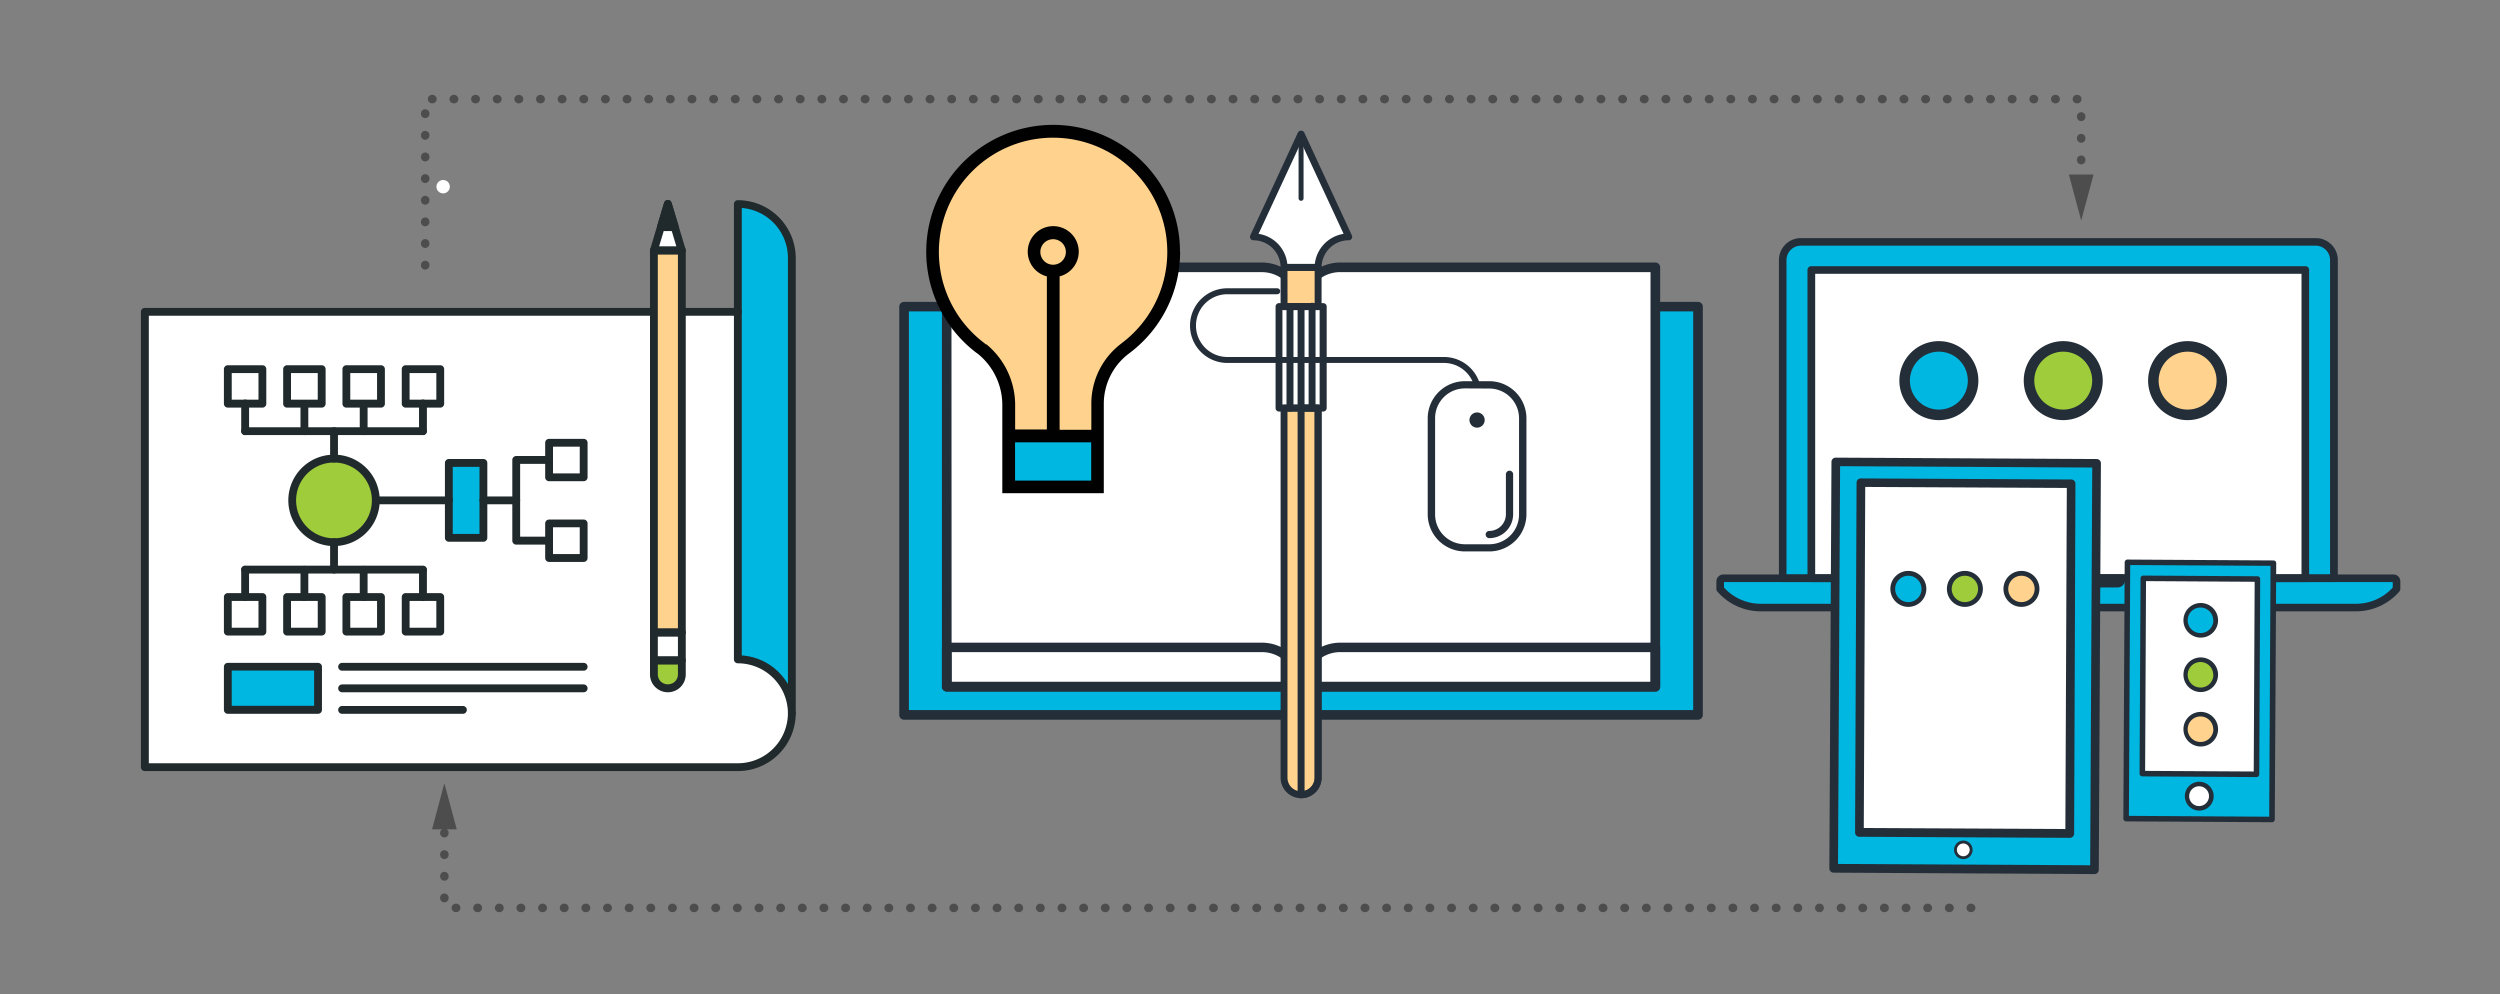 <svg xmlns="http://www.w3.org/2000/svg" viewBox="0 0 587.97 233.83"><rect x="0" y="0" width="587.97" height="233.83" fill="#808080" stroke="none"/><defs><style>.cls-1{fill:#fff;}.cls-2{fill:#00b7e2;}.cls-3{fill:#20292b;}.cls-4{fill:#9fcc3b;}.cls-5{fill:#ffd38d;}.cls-6{fill:#242e39;}.cls-7{fill:#010101;}.cls-10,.cls-8{fill:none;}.cls-8{stroke:#4d4d4e;stroke-linecap:round;stroke-miterlimit:10;stroke-width:2px;stroke-dasharray:0.09 5;}.cls-9{fill:#4d4d4e;}</style></defs><title>web-design-process-design-thinking</title><g id="Layer_2" data-name="Layer 2"><g id="web_design" data-name="web design"><path class="cls-1" d="M105.79,43.91a1.57,1.57,0,1,1-1.57-1.57A1.56,1.56,0,0,1,105.79,43.91Z"/><path class="cls-1" d="M34.06,180.44H173.53a12.71,12.71,0,0,0,12.7-12.7V73.35H34.06Z"/><path class="cls-2" d="M186.23,60.65A12.71,12.71,0,0,0,173.53,48V155a12.7,12.7,0,0,1,12.7,12.7Z"/><path class="cls-3" d="M173.53,181.35H34.06a.92.92,0,0,1-.92-.92V73.34a.92.92,0,0,1,.92-.92H173.53a.92.92,0,1,1,0,1.84H35V179.51H173.53a11.79,11.79,0,0,0,11.78-11.77.92.92,0,1,1,1.84,0A13.63,13.63,0,0,1,173.53,181.35Z"/><path class="cls-3" d="M186.23,168.66a.92.92,0,0,1-.92-.92A11.79,11.79,0,0,0,173.53,156a.92.92,0,0,1-.92-.92V48a.93.93,0,0,1,.92-.92,13.64,13.64,0,0,1,13.62,13.62V167.74A.92.92,0,0,1,186.23,168.66Zm-11.77-14.51a13.63,13.63,0,0,1,10.85,6.75V60.65a11.79,11.79,0,0,0-10.85-11.74Z"/><rect class="cls-2" x="53.58" y="156.82" width="21.22" height="10.14"/><path class="cls-3" d="M137.27,157.74H80.46a.92.92,0,1,1,0-1.84h56.81a.92.92,0,1,1,0,1.84Z"/><path class="cls-3" d="M137.27,162.81H80.46a.92.92,0,1,1,0-1.84h56.81a.92.92,0,1,1,0,1.84Z"/><path class="cls-3" d="M108.87,167.88H80.46a.92.92,0,1,1,0-1.84h28.41a.92.92,0,0,1,0,1.84Z"/><path class="cls-3" d="M74.8,167.88H53.58a.92.92,0,0,1-.92-.92V156.82a.92.92,0,0,1,.92-.92H74.8a.92.92,0,0,1,.92.92V167A.92.92,0,0,1,74.8,167.88ZM54.5,166H73.88v-8.3H54.5Z"/><rect class="cls-2" x="105.56" y="108.88" width="8.13" height="17.62"/><path class="cls-4" d="M78.56,107.86a9.83,9.83,0,1,0,9.83,9.82A9.83,9.83,0,0,0,78.56,107.86Z"/><path class="cls-3" d="M113.69,127.41h-8.13a.92.92,0,0,1-.92-.92V108.88a.93.93,0,0,1,.92-.93h8.13a.93.93,0,0,1,.92.93v17.61A.92.92,0,0,1,113.69,127.41Zm-7.21-1.84h6.29V109.8h-6.29Z"/><path class="cls-3" d="M137.27,132.16h-8.13a.92.92,0,0,1-.92-.92v-8.13a.92.92,0,0,1,.92-.92h8.13a.92.92,0,0,1,.92.92v8.13A.92.92,0,0,1,137.27,132.16Zm-7.21-1.85h6.29V124h-6.29Z"/><path class="cls-3" d="M137.27,113.18h-8.13a.92.92,0,0,1-.92-.92v-8.13a.92.92,0,0,1,.92-.92h8.13a.92.92,0,0,1,.92.92v8.13A.92.92,0,0,1,137.27,113.18Zm-7.21-1.84h6.29v-6.29h-6.29Z"/><path class="cls-3" d="M103.54,149.47H95.41a.92.92,0,0,1-.92-.92v-8.14a.92.92,0,0,1,.92-.92h8.13a.92.92,0,0,1,.92.92v8.14A.92.92,0,0,1,103.54,149.47Zm-7.21-1.84h6.29v-6.29H96.33Z"/><path class="cls-3" d="M89.6,149.47H81.46a.92.92,0,0,1-.92-.92v-8.14a.93.93,0,0,1,.92-.92H89.6a.92.92,0,0,1,.92.92v8.14A.92.92,0,0,1,89.6,149.47Zm-7.22-1.84h6.3v-6.29h-6.3Z"/><path class="cls-3" d="M75.65,149.47H67.52a.92.92,0,0,1-.92-.92v-8.14a.92.92,0,0,1,.92-.92h8.13a.93.93,0,0,1,.93.92v8.14A.93.93,0,0,1,75.65,149.47Zm-7.21-1.84h6.29v-6.29H68.44Z"/><path class="cls-3" d="M61.71,149.47H53.58a.92.92,0,0,1-.92-.92v-8.14a.92.92,0,0,1,.92-.92h8.13a.92.92,0,0,1,.92.92v8.14A.92.92,0,0,1,61.71,149.47Zm-7.21-1.84h6.29v-6.29H54.5Z"/><path class="cls-3" d="M103.54,95.87H95.41a.92.92,0,0,1-.92-.92V86.82a.92.92,0,0,1,.92-.92h8.13a.92.92,0,0,1,.92.92V95A.92.92,0,0,1,103.54,95.87ZM96.33,94h6.29V87.74H96.33Z"/><path class="cls-3" d="M89.6,95.87H81.46a.92.92,0,0,1-.92-.92V86.82a.92.92,0,0,1,.92-.92H89.6a.92.92,0,0,1,.92.92V95A.92.92,0,0,1,89.6,95.87ZM82.38,94h6.3V87.74h-6.3Z"/><path class="cls-3" d="M75.65,95.87H67.52A.92.92,0,0,1,66.6,95V86.82a.92.92,0,0,1,.92-.92h8.13a.93.93,0,0,1,.93.92V95A.93.93,0,0,1,75.65,95.87ZM68.44,94h6.29V87.74H68.44Z"/><path class="cls-3" d="M61.71,95.87H53.58a.92.92,0,0,1-.92-.92V86.82a.92.92,0,0,1,.92-.92h8.13a.92.92,0,0,1,.92.92V95A.92.92,0,0,1,61.71,95.87ZM54.5,94h6.29V87.74H54.5Z"/><path class="cls-3" d="M78.56,128.43a10.75,10.75,0,1,1,10.75-10.75A10.76,10.76,0,0,1,78.56,128.43Zm0-19.65a8.91,8.91,0,1,0,8.9,8.9A8.91,8.91,0,0,0,78.56,108.78Z"/><path class="cls-3" d="M57.65,102.33a.92.92,0,0,1-.92-.92V95a.93.93,0,1,1,1.85,0v6.45A.92.92,0,0,1,57.65,102.33Z"/><path class="cls-3" d="M71.59,102.33a.92.92,0,0,1-.92-.92V95a.92.92,0,1,1,1.84,0v6.45A.92.92,0,0,1,71.59,102.33Z"/><path class="cls-3" d="M85.53,102.33a.92.92,0,0,1-.92-.92V95a.92.92,0,1,1,1.84,0v6.45A.92.92,0,0,1,85.53,102.33Z"/><path class="cls-3" d="M78.56,108.78a.92.92,0,0,1-.92-.92v-6.45a.92.92,0,0,1,1.84,0v6.45A.92.92,0,0,1,78.56,108.78Z"/><path class="cls-3" d="M99.47,102.33a.92.92,0,0,1-.92-.92V95a.93.93,0,1,1,1.85,0v6.45A.93.93,0,0,1,99.47,102.33Z"/><path class="cls-3" d="M99.47,102.33H57.65a.92.92,0,0,1,0-1.84H99.47a.92.92,0,1,1,0,1.84Z"/><path class="cls-3" d="M99.47,141.33a.92.92,0,0,1-.92-.92V134a.93.93,0,0,1,1.85,0v6.45A.93.93,0,0,1,99.47,141.33Z"/><path class="cls-3" d="M85.53,141.33a.92.92,0,0,1-.92-.92V134a.92.92,0,0,1,1.84,0v6.45A.92.92,0,0,1,85.53,141.33Z"/><path class="cls-3" d="M71.59,141.33a.92.92,0,0,1-.92-.92V134a.92.92,0,0,1,1.84,0v6.45A.92.92,0,0,1,71.59,141.33Z"/><path class="cls-3" d="M78.56,134.88a.92.92,0,0,1-.92-.92v-6.45a.92.92,0,0,1,1.84,0V134A.92.92,0,0,1,78.56,134.88Z"/><path class="cls-3" d="M57.65,141.33a.92.92,0,0,1-.92-.92V134a.92.92,0,0,1,1.84,0v6.45A.92.92,0,0,1,57.65,141.33Z"/><path class="cls-3" d="M99.47,134.88H57.65a.92.92,0,1,1,0-1.84H99.47a.92.92,0,1,1,0,1.84Z"/><path class="cls-3" d="M105.56,118.6H88.39a.92.92,0,1,1,0-1.84h17.17a.92.92,0,0,1,0,1.84Z"/><path class="cls-3" d="M129.14,128.09h-7.73a.92.92,0,0,1-.92-.92v-19a.92.92,0,0,1,.92-.92h7.73a.92.92,0,0,1,0,1.84h-6.81v17.13h6.81a.92.92,0,0,1,0,1.84Z"/><path class="cls-3" d="M121.41,118.6h-7.72a.92.92,0,1,1,0-1.84h7.72a.92.92,0,1,1,0,1.84Z"/><rect class="cls-5" x="153.79" y="58.9" width="6.57" height="89.85"/><polygon class="cls-1" points="153.79 58.9 157.07 47.95 160.36 58.9 153.79 58.9"/><polygon class="cls-3" points="158.71 53.43 157.07 47.95 155.43 53.43 158.71 53.43"/><rect class="cls-1" x="153.79" y="148.75" width="6.57" height="6.57"/><path class="cls-4" d="M157.07,161.89a3.28,3.28,0,0,0,3.29-3.29v-3.28h-6.57v3.28a3.24,3.24,0,0,0,1,2.33,3.27,3.27,0,0,0,2.32,1Z"/><path class="cls-3" d="M160.36,149.67h-6.57a.92.92,0,0,1-.92-.92V58.9a.92.92,0,0,1,.92-.92h6.57a.92.92,0,0,1,.92.92v89.85A.92.92,0,0,1,160.36,149.67Zm-5.65-1.84h4.73v-88h-4.73Z"/><path class="cls-3" d="M160.38,59.82h-6.59a.92.92,0,0,1-.88-1.19l3.28-10.94a.92.92,0,0,1,1.76,0l3.24,10.76a1,1,0,0,1,.11.45A.92.92,0,0,1,160.38,59.82ZM155,58h4.09l-2.05-6.82Z"/><path class="cls-3" d="M158.71,54.35h-3.28a.94.94,0,0,1-.74-.37,1,1,0,0,1-.14-.82l1.64-5.47a.91.91,0,0,1,.88-.66h0a.91.91,0,0,1,.88.66l1.65,5.47a.94.94,0,0,1-.89,1.19Zm-2-1.85h.81l-.41-1.34Z"/><path class="cls-3" d="M160.36,156.24h-6.57a.92.92,0,0,1-.92-.92v-6.57a.92.92,0,0,1,.92-.92h6.57a.92.92,0,0,1,.92.92v6.57A.92.92,0,0,1,160.36,156.24Zm-5.65-1.84h4.73v-4.73h-4.73Z"/><path class="cls-3" d="M157.07,162.81a4.2,4.2,0,0,1-4.2-4.21v-3.28a.92.92,0,0,1,.92-.92h6.57a.92.92,0,0,1,.92.92v3.28a4.2,4.2,0,0,1-4.21,4.21Zm-2.36-6.57v2.36a2.34,2.34,0,0,0,.69,1.68,2.45,2.45,0,0,0,3.35,0,2.38,2.38,0,0,0,.69-1.68v-2.36Z"/><rect class="cls-2" x="212.63" y="72.11" width="186.72" height="96.03"/><path class="cls-6" d="M399.35,169.27H212.63a1.14,1.14,0,0,1-1.14-1.13v-96A1.14,1.14,0,0,1,212.63,71H399.35a1.13,1.13,0,0,1,1.13,1.14v96A1.13,1.13,0,0,1,399.35,169.27ZM213.76,167H398.22V73.24H213.76Z"/><path class="cls-1" d="M306,161.51H222.67V62.87h74.09A9.24,9.24,0,0,1,306,72.11Z"/><path class="cls-1" d="M389.31,161.51H306V72.11a9.24,9.24,0,0,1,9.22-9.24h74.1Z"/><path class="cls-6" d="M306,162.64H222.67a1.14,1.14,0,0,1-1.14-1.13V62.87a1.14,1.14,0,0,1,1.14-1.13h74.09a10.36,10.36,0,0,1,10.36,10.37v89.4A1.14,1.14,0,0,1,306,162.64Zm-82.19-2.27h81.05V72.11a8.07,8.07,0,0,0-8.09-8.1h-73Z"/><path class="cls-6" d="M389.31,162.64H306a1.14,1.14,0,0,1-1.14-1.13V72.11a10.36,10.36,0,0,1,10.36-10.37h74.1a1.13,1.13,0,0,1,1.13,1.13v98.64A1.13,1.13,0,0,1,389.31,162.64Zm-82.19-2.27h81.06V64h-73a8.09,8.09,0,0,0-8.09,8.1Z"/><path class="cls-6" d="M306,162.64H222.67a1.14,1.14,0,0,1-1.14-1.13v-9.23a1.13,1.13,0,0,1,1.14-1.13h74.09a10.35,10.35,0,0,1,10.36,10.36A1.14,1.14,0,0,1,306,162.64Zm-82.19-2.27h81a8.09,8.09,0,0,0-8-7h-73Z"/><path class="cls-6" d="M389.31,162.64H306a1.14,1.14,0,0,1-1.14-1.13,10.35,10.35,0,0,1,10.36-10.36h74.1a1.12,1.12,0,0,1,1.13,1.13v9.23A1.13,1.13,0,0,1,389.31,162.64Zm-82.11-2.27h81v-7h-73a8.09,8.09,0,0,0-8,7Z"/><rect class="cls-5" x="301.99" y="62.9" width="8.01" height="9.21"/><path class="cls-5" d="M310,96v86.93a4,4,0,0,1-8,0V96Z"/><path class="cls-1" d="M317.19,55.7h0L306,31.5l-11.2,24.2h0a7.2,7.2,0,0,1,7.2,7.17v0h8v0a7.19,7.19,0,0,1,7.19-7.17Z"/><rect class="cls-1" x="300.8" y="72.11" width="10.38" height="23.87"/><path class="cls-6" d="M310,72.92h-8a.81.81,0,0,1-.82-.81V62.9a.81.81,0,0,1,.82-.82h8a.82.82,0,0,1,.82.82v9.21A.82.82,0,0,1,310,72.92Zm-7.19-1.63h6.38V63.71H302.8Z"/><path class="cls-6" d="M306,187.73a4.82,4.82,0,0,1-4.82-4.82V96a.82.82,0,0,1,.82-.82h8a.82.82,0,0,1,.82.82v86.93A4.82,4.82,0,0,1,306,187.73ZM302.8,96.79v86.12a3.19,3.19,0,0,0,6.38,0V96.79Z"/><path class="cls-6" d="M306,187.73a.82.82,0,0,1-.82-.82V96a.82.82,0,0,1,.82-.82h4a.82.82,0,0,1,.82.82v86.93A4.82,4.82,0,0,1,306,187.73Zm.82-90.94V186a3.2,3.2,0,0,0,2.37-3.08V96.79Z"/><path class="cls-6" d="M310,63.71h-8a.81.81,0,0,1-.82-.81,6.41,6.41,0,0,0-6.38-6.39.81.81,0,0,1-.74-1.16l11.2-24.19a.85.85,0,0,1,1.48,0l11.2,24.19a.81.81,0,0,1-.74,1.16,6.4,6.4,0,0,0-6.38,6.37A.83.83,0,0,1,310,63.71Zm-7.23-1.63h6.46A8.07,8.07,0,0,1,316,55L306,33.45,296,55A8,8,0,0,1,302.76,62.08Z"/><path class="cls-6" d="M306,47.23a.6.6,0,0,1-.59-.58h0V31.5a.59.59,0,0,1,.59-.58.58.58,0,0,1,.58.58V46.65A.58.58,0,0,1,306,47.23Z"/><path class="cls-6" d="M311.18,96.79H300.8A.81.81,0,0,1,300,96V72.11a.82.82,0,0,1,.82-.82h10.38a.82.82,0,0,1,.82.82V96A.82.82,0,0,1,311.18,96.79Zm-9.57-1.63h8.75V72.92h-8.75Z"/><path class="cls-6" d="M303.39,96.79a.82.82,0,0,1-.82-.81V72.11a.82.82,0,1,1,1.64,0V96A.82.82,0,0,1,303.39,96.79Z"/><path class="cls-6" d="M306,96.79a.82.82,0,0,1-.82-.81V72.11a.82.82,0,0,1,.82-.82.82.82,0,0,1,.81.82V96A.81.81,0,0,1,306,96.79Z"/><path class="cls-6" d="M308.58,96.79a.81.81,0,0,1-.81-.81V72.11a.82.82,0,1,1,1.63,0V96A.81.81,0,0,1,308.58,96.79Z"/><path class="cls-6" d="M347.69,109.44a.7.7,0,0,1-.7-.7v-16a7.4,7.4,0,0,0-7.39-7.38H288.66a8.78,8.78,0,0,1,0-17.56h11.73a.7.7,0,0,1,0,1.4H288.66a7.38,7.38,0,0,0,0,14.76H339.6a8.79,8.79,0,0,1,8.79,8.78v16A.7.7,0,0,1,347.69,109.44Z"/><rect class="cls-1" x="336.63" y="90.5" width="21.51" height="38.35" rx="7.89" ry="7.89"/><path class="cls-6" d="M349.18,98.74A1.79,1.79,0,1,1,347.39,97,1.8,1.8,0,0,1,349.18,98.74Z"/><path class="cls-6" d="M350.26,126.57a.85.85,0,0,1,0-1.7,3.92,3.92,0,0,0,3.91-3.92v-9.4a.85.85,0,1,1,1.7,0V121A5.62,5.62,0,0,1,350.26,126.57Z"/><path class="cls-6" d="M350.26,129.69h-5.74a8.75,8.75,0,0,1-8.74-8.74V98.38a8.75,8.75,0,0,1,8.74-8.73h5.74A8.75,8.75,0,0,1,359,98.38V121A8.75,8.75,0,0,1,350.26,129.69Zm-5.74-38.34a7,7,0,0,0-7,7V121a7,7,0,0,0,7,7h5.74a7,7,0,0,0,7-7V98.38a7,7,0,0,0-7-7Z"/><path class="cls-2" d="M547.69,58.14a4.32,4.32,0,0,0-3-1.25H423.56a4.27,4.27,0,0,0-4.29,4.29V136H548.94V61.18A4.32,4.32,0,0,0,547.69,58.14Z"/><path class="cls-2" d="M563.64,136.73a.71.71,0,0,0-.21-.51.75.75,0,0,0-.51-.21H405.29a.73.73,0,0,0-.51.21.71.71,0,0,0-.21.51v1.8a12.61,12.61,0,0,0,9.53,4.35h140a12.62,12.62,0,0,0,9.54-4.36Z"/><rect class="cls-1" x="426.02" y="63.5" width="116.17" height="72.51"/><path class="cls-6" d="M548.94,136.9H419.27a.89.89,0,0,1-.89-.89V61.18A5.16,5.16,0,0,1,423.56,56H544.65a5.17,5.17,0,0,1,5.18,5.18V136A.89.89,0,0,1,548.94,136.9Zm-128.78-1.79H548V61.18a3.38,3.38,0,0,0-3.39-3.4H423.56a3.4,3.4,0,0,0-3.4,3.4Z"/><path class="cls-6" d="M554.1,143.78h-140a13.51,13.51,0,0,1-10.21-4.67.89.89,0,0,1-.22-.58v-1.8a1.61,1.61,0,0,1,.49-1.15,1.59,1.59,0,0,1,1.13-.47H562.92a1.61,1.61,0,0,1,1.13.46,1.64,1.64,0,0,1,.48,1.16v1.8a.89.89,0,0,1-.22.58A13.49,13.49,0,0,1,554.1,143.78Zm-148.64-5.6A11.69,11.69,0,0,0,414.1,142h140a11.69,11.69,0,0,0,8.64-3.81V136.9H405.46Z"/><path class="cls-6" d="M498,138.17H470.18a1.73,1.73,0,0,1-1.22-.49,1.76,1.76,0,0,1-.52-1.25V136a.89.89,0,0,1,.89-.9h29.55a.89.89,0,0,1,.89.9v.42a1.76,1.76,0,0,1-.51,1.24A1.82,1.82,0,0,1,498,138.17Z"/><path class="cls-6" d="M542.19,136.9H426a.89.89,0,0,1-.9-.89V63.5a.9.9,0,0,1,.9-.9H542.19a.89.89,0,0,1,.89.9V136A.89.89,0,0,1,542.19,136.9Zm-115.28-1.79H541.29V64.39H426.91Z"/><rect class="cls-2" x="414.37" y="125.89" width="95.61" height="61.36" transform="translate(303.16 617.91) rotate(-89.7)"/><rect class="cls-1" x="421.07" y="130.01" width="82.28" height="49.48" transform="translate(305.47 616.29) rotate(-89.75)"/><path class="cls-1" d="M463.59,199.89a1.84,1.84,0,1,1-1.82-1.85A1.82,1.82,0,0,1,463.59,199.89Z"/><path class="cls-6" d="M492.6,205.57l-61.36-.33a1,1,0,0,1-1-1l.5-95.61a1,1,0,0,1,1-1l61.37.33a1,1,0,0,1,1,1l-.5,95.6A1,1,0,0,1,492.6,205.57Zm-60.32-2.38,59.3.31.49-93.54-59.3-.32Z"/><path class="cls-6" d="M486.77,197.05l-49.48-.25a1,1,0,0,1-1-1l.35-82.28a1,1,0,0,1,1-1l49.48.25a1,1,0,0,1,1,1L487.81,196A1,1,0,0,1,486.77,197.05Zm-48.43-2.31,47.41.24.34-80.22-47.41-.24Z"/><path class="cls-6" d="M461.74,202.05a2.18,2.18,0,1,1,2.19-2.16A2.16,2.16,0,0,1,461.74,202.05Zm0-3.67a1.5,1.5,0,1,0,0,3,1.5,1.5,0,0,0,0-3Z"/><rect class="cls-2" x="487.23" y="145.32" width="60.28" height="34.34" transform="translate(351.79 678.88) rotate(-89.66)"/><polygon class="cls-1" points="503.85 181.94 504.08 136.02 530.92 136.18 530.7 182.1 503.85 181.94"/><path class="cls-1" d="M520.1,187.27a2.86,2.86,0,1,1-2.84-2.88A2.87,2.87,0,0,1,520.1,187.27Z"/><path class="cls-6" d="M534.37,193.38l-34.34-.2a.64.64,0,0,1-.64-.66l.31-60.27a.66.66,0,0,1,.66-.65l34.34.21a.63.63,0,0,1,.64.65L535,192.74A.66.66,0,0,1,534.37,193.38Zm-33.68-1.5,33,.2.31-59-33-.19Z"/><path class="cls-6" d="M530.7,182.76l-26.85-.16a.66.66,0,0,1-.65-.66l.23-45.92a.65.65,0,0,1,.65-.65l26.85.16a.63.63,0,0,1,.64.65l-.22,45.93A.65.65,0,0,1,530.7,182.76Zm-26.19-1.46,25.54.15.22-44.62-25.55-.16Z"/><path class="cls-6" d="M517.22,190.64a3.39,3.39,0,1,1,3.41-3.37A3.38,3.38,0,0,1,517.22,190.64Zm0-5.72a2.33,2.33,0,1,0,2.31,2.34A2.33,2.33,0,0,0,517.26,184.92Z"/><path class="cls-2" d="M464.05,89.52a8.05,8.05,0,1,1-8.05-8A8,8,0,0,1,464.05,89.52Z"/><circle class="cls-4" cx="485.25" cy="89.52" r="8.05"/><path class="cls-5" d="M522.55,89.52a8,8,0,1,1-8-8A8.05,8.05,0,0,1,522.55,89.52Z"/><path class="cls-6" d="M456,98.81a9.29,9.29,0,1,1,9.29-9.29A9.3,9.3,0,0,1,456,98.81Zm0-16.1a6.81,6.81,0,1,0,6.81,6.81A6.82,6.82,0,0,0,456,82.71Z"/><path class="cls-6" d="M485.25,98.81a9.29,9.29,0,1,1,9.29-9.29A9.3,9.3,0,0,1,485.25,98.81Zm0-16.1a6.81,6.81,0,1,0,6.81,6.81A6.82,6.82,0,0,0,485.25,82.71Z"/><path class="cls-6" d="M514.5,98.81a9.29,9.29,0,1,1,9.29-9.29A9.3,9.3,0,0,1,514.5,98.81Zm0-16.1a6.81,6.81,0,1,0,6.81,6.81A6.82,6.82,0,0,0,514.5,82.71Z"/><path class="cls-2" d="M452.48,138.5a3.66,3.66,0,1,1-3.66-3.66A3.66,3.66,0,0,1,452.48,138.5Z"/><circle class="cls-4" cx="462.12" cy="138.5" r="3.66"/><path class="cls-5" d="M479.09,138.5a3.67,3.67,0,1,1-3.66-3.66A3.66,3.66,0,0,1,479.09,138.5Z"/><path class="cls-6" d="M448.82,142.73a4.23,4.23,0,1,1,4.23-4.23A4.24,4.24,0,0,1,448.82,142.73Zm0-7.32a3.1,3.1,0,1,0,3.1,3.09A3.1,3.1,0,0,0,448.82,135.41Z"/><path class="cls-6" d="M462.12,142.73a4.23,4.23,0,1,1,4.23-4.23A4.23,4.23,0,0,1,462.12,142.73Zm0-7.32a3.1,3.1,0,1,0,3.1,3.09A3.1,3.1,0,0,0,462.12,135.41Z"/><path class="cls-6" d="M475.43,142.73a4.23,4.23,0,1,1,4.22-4.23A4.24,4.24,0,0,1,475.43,142.73Zm0-7.32a3.1,3.1,0,1,0,3.09,3.09A3.1,3.1,0,0,0,475.43,135.41Z"/><path class="cls-2" d="M517.58,149.42a3.53,3.53,0,1,1,3.53-3.53A3.53,3.53,0,0,1,517.58,149.42Z"/><circle class="cls-4" cx="517.58" cy="158.7" r="3.52"/><path class="cls-5" d="M517.58,175a3.53,3.53,0,1,1,3.53-3.53A3.53,3.53,0,0,1,517.58,175Z"/><path class="cls-6" d="M513.52,145.89a4.07,4.07,0,1,1,4.06,4.07A4.06,4.06,0,0,1,513.52,145.89Zm7,0a3,3,0,1,0-3,3A3,3,0,0,0,520.56,145.89Z"/><path class="cls-6" d="M513.52,158.7a4.07,4.07,0,1,1,4.06,4.06A4.07,4.07,0,0,1,513.52,158.7Zm7,0a3,3,0,1,0-3,3A3,3,0,0,0,520.56,158.7Z"/><path class="cls-6" d="M513.52,171.5a4.07,4.07,0,1,1,4.06,4.07A4.07,4.07,0,0,1,513.52,171.5Zm7,0a3,3,0,1,0-3,3A3,3,0,0,0,520.56,171.5Z"/><path class="cls-7" d="M277.52,59.27A29.84,29.84,0,1,0,229.67,83h0a5.06,5.06,0,0,1,.43.31l0,0a15.5,15.5,0,0,1,5.63,11.7V116h23.87V95.08a14.78,14.78,0,0,1,6-12h0a29.75,29.75,0,0,0,11.95-23.85Z"/><rect class="cls-2" x="238.73" y="104.03" width="17.91" height="9"/><path class="cls-5" d="M247.68,62.26a3,3,0,1,1,3-3A3,3,0,0,1,247.68,62.26Z"/><path class="cls-5" d="M263.79,80.73l-.12.1a17.71,17.71,0,0,0-7,14.25v6h-7.46V65a6,6,0,1,0-3,0v36h-7.46v-6a18.52,18.52,0,0,0-6.73-14L231.9,81l-.28-.21-.16-.13a26.86,26.86,0,1,1,32.32.08Z"/><polyline class="cls-8" points="100 62.41 100 23.31 489.47 23.31 489.47 43.02"/><polygon class="cls-9" points="486.57 41.04 489.47 51.88 492.38 41.04 486.57 41.04"/><polyline class="cls-8" points="463.59 213.53 104.51 213.53 104.51 193.07"/><polygon class="cls-9" points="107.42 195.05 104.51 184.21 101.61 195.05 107.42 195.05"/><rect class="cls-10" width="587.97" height="233.83"/></g></g></svg>
